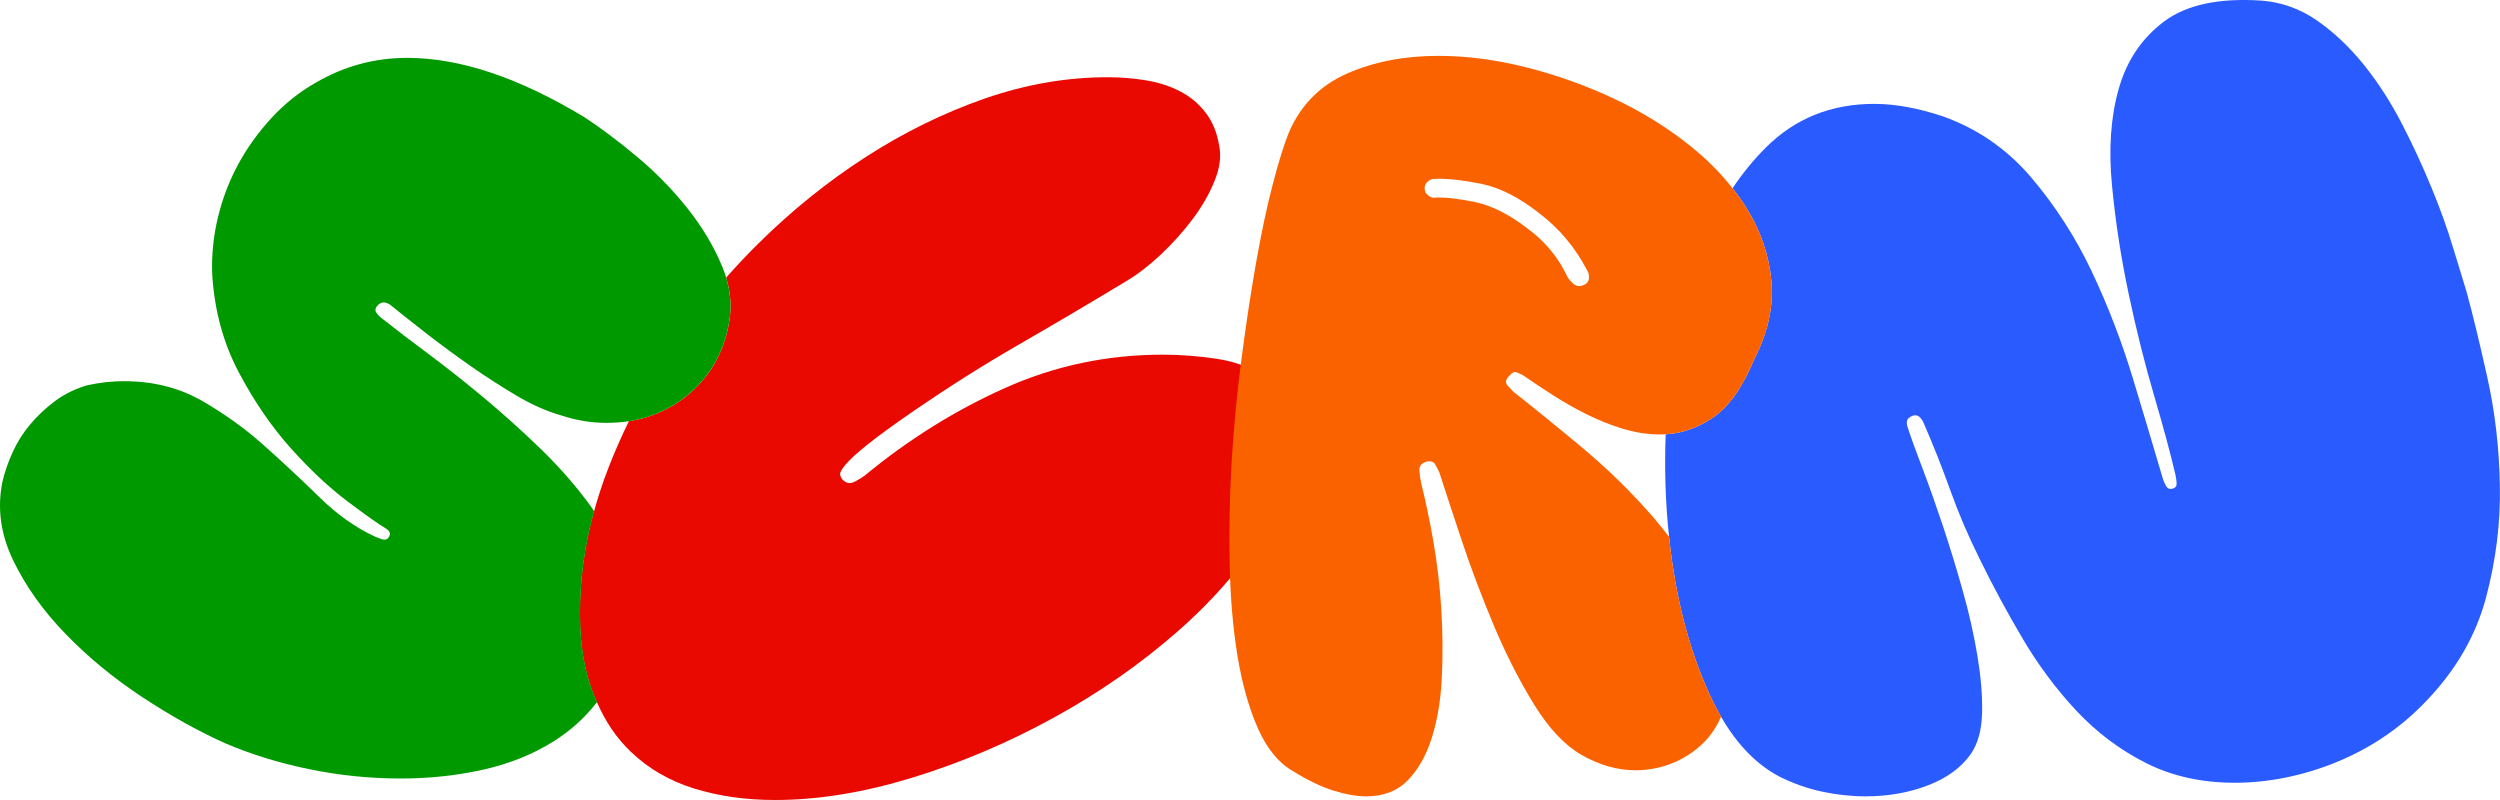 <svg width="125" height="40" viewBox="0 0 125 40" fill="none" xmlns="http://www.w3.org/2000/svg">
<path d="M30.974 27.844C30.65 27.07 30.229 26.308 29.706 25.556C29.354 26.831 29.136 28.098 29.049 29.362C28.91 31.272 29.067 32.907 29.517 34.261C29.615 34.556 29.724 34.839 29.848 35.111C30.007 34.912 30.153 34.705 30.294 34.49C30.974 33.448 31.362 32.18 31.467 30.684C31.536 29.747 31.373 28.799 30.974 27.844Z" fill="#019900"/>
<path d="M64.456 21.277C64.315 20.446 63.97 19.723 63.414 19.116C62.855 18.506 62.005 18.118 60.857 17.943C60.407 17.874 59.953 17.82 59.502 17.787C59.048 17.751 58.598 17.733 58.144 17.733C55.365 17.733 52.732 18.288 50.245 19.403C47.76 20.515 45.421 21.975 43.231 23.783C43.093 23.885 42.919 23.991 42.712 24.096C42.501 24.198 42.312 24.165 42.138 23.991C42.069 23.922 42.026 23.834 42.007 23.729C41.989 23.627 42.087 23.453 42.294 23.21C42.501 22.966 42.868 22.636 43.387 22.218C43.91 21.8 44.673 21.245 45.683 20.547C47.455 19.334 49.202 18.23 50.924 17.239C52.645 16.247 54.425 15.198 56.27 14.083C56.858 13.738 57.45 13.284 58.042 12.728C58.631 12.172 59.161 11.58 59.633 10.956C60.102 10.327 60.465 9.695 60.726 9.052C60.988 8.409 61.068 7.825 60.962 7.305C60.857 6.644 60.632 6.089 60.283 5.635C59.934 5.184 59.51 4.828 59.005 4.567C58.504 4.305 57.937 4.124 57.312 4.018C56.684 3.917 56.041 3.862 55.384 3.862C53.332 3.862 51.28 4.218 49.228 4.93C47.179 5.646 45.196 6.619 43.286 7.85C41.372 9.085 39.581 10.53 37.914 12.179C37.355 12.732 36.821 13.298 36.309 13.879C36.556 14.696 36.592 15.503 36.421 16.294C36.142 17.718 35.448 18.884 34.337 19.788C33.498 20.468 32.535 20.892 31.446 21.059C31.072 21.819 30.734 22.588 30.432 23.366C30.145 24.096 29.906 24.829 29.706 25.556C29.354 26.831 29.136 28.098 29.049 29.362C28.91 31.273 29.067 32.907 29.517 34.262C29.615 34.556 29.724 34.839 29.848 35.111C30.273 36.088 30.832 36.909 31.526 37.574C32.412 38.427 33.472 39.045 34.707 39.426C35.942 39.807 37.289 40 38.749 40C40.903 40 43.199 39.626 45.632 38.878C48.065 38.13 50.419 37.131 52.696 35.878C54.973 34.628 57.044 33.187 58.903 31.552C60.763 29.918 62.212 28.214 63.258 26.442C63.708 25.643 64.057 24.79 64.3 23.885C64.543 22.984 64.594 22.113 64.456 21.277Z" fill="#EA0900"/>
<path d="M36.421 16.294C36.141 17.718 35.447 18.884 34.336 19.788C33.497 20.468 32.535 20.893 31.445 21.06C31.082 21.114 30.708 21.143 30.319 21.143C29.556 21.143 28.808 21.02 28.078 20.776C27.348 20.569 26.6 20.239 25.837 19.788C25.071 19.334 24.316 18.848 23.567 18.328C22.819 17.805 22.1 17.275 21.403 16.738C20.709 16.197 20.081 15.703 19.525 15.252C19.282 15.078 19.075 15.078 18.9 15.252C18.762 15.39 18.737 15.521 18.824 15.641C18.908 15.764 19.006 15.859 19.107 15.928C19.768 16.451 20.542 17.043 21.428 17.7C22.314 18.361 23.23 19.084 24.167 19.865C25.107 20.649 26.026 21.474 26.93 22.342C27.835 23.21 28.634 24.107 29.328 25.029C29.462 25.204 29.589 25.378 29.705 25.556C29.353 26.831 29.135 28.098 29.048 29.362C28.91 31.273 29.066 32.907 29.517 34.262C29.614 34.556 29.724 34.839 29.847 35.112C29.251 35.878 28.543 36.524 27.711 37.047C26.669 37.708 25.489 38.184 24.167 38.482C22.845 38.776 21.472 38.925 20.048 38.925C18.483 38.925 16.946 38.769 15.432 38.453C13.921 38.141 12.523 37.708 11.237 37.153C9.915 36.561 8.542 35.794 7.115 34.857C5.691 33.917 4.413 32.867 3.283 31.701C2.154 30.539 1.275 29.304 0.65 28C0.025 26.696 -0.149 25.385 0.127 24.063C0.232 23.613 0.396 23.134 0.624 22.629C0.85 22.124 1.144 21.655 1.511 21.219C1.874 20.787 2.292 20.395 2.76 20.046C3.232 19.701 3.762 19.44 4.351 19.265C4.667 19.196 4.979 19.146 5.291 19.109C5.604 19.077 5.898 19.058 6.178 19.058C7.638 19.058 8.931 19.378 10.064 20.021C11.19 20.664 12.236 21.412 13.191 22.265C14.146 23.115 15.069 23.976 15.955 24.844C16.841 25.716 17.771 26.377 18.744 26.827C18.813 26.86 18.926 26.903 19.082 26.958C19.238 27.009 19.351 26.983 19.423 26.878C19.561 26.704 19.507 26.547 19.267 26.41C18.919 26.202 18.29 25.756 17.39 25.08C16.485 24.401 15.544 23.526 14.571 22.447C13.598 21.368 12.722 20.093 11.938 18.615C11.157 17.137 10.714 15.495 10.609 13.687C10.576 12.746 10.67 11.809 10.896 10.872C11.121 9.931 11.462 9.045 11.912 8.21C12.363 7.378 12.922 6.605 13.583 5.889C14.241 5.177 14.971 4.596 15.773 4.142C17.197 3.31 18.726 2.893 20.36 2.893C23.001 2.893 25.957 3.884 29.226 5.864C30.025 6.387 30.893 7.037 31.834 7.821C32.771 8.602 33.613 9.463 34.361 10.4C35.11 11.341 35.691 12.314 36.108 13.32C36.185 13.509 36.254 13.694 36.308 13.879C36.555 14.697 36.592 15.503 36.421 16.294Z" fill="#009A00"/>
<path d="M124.994 24.276C124.961 22.402 124.75 20.601 124.369 18.883C123.987 17.161 123.639 15.727 123.326 14.579C123.152 14.023 122.927 13.286 122.647 12.363C122.371 11.441 122.015 10.453 121.579 9.392C121.144 8.332 120.65 7.261 120.094 6.185C119.538 5.107 118.903 4.123 118.191 3.236C117.475 2.35 116.695 1.613 115.845 1.021C114.991 0.432 114.061 0.102 113.055 0.029C110.934 -0.109 109.318 0.24 108.203 1.075C107.092 1.907 106.336 3.029 105.937 4.439C105.537 5.844 105.425 7.453 105.599 9.262C105.77 11.067 106.049 12.876 106.431 14.684C106.812 16.493 107.241 18.196 107.709 19.794C108.178 21.392 108.534 22.714 108.777 23.757C108.813 23.931 108.831 24.08 108.831 24.2C108.831 24.32 108.759 24.4 108.621 24.436C108.483 24.469 108.377 24.425 108.308 24.305C108.239 24.182 108.185 24.069 108.152 23.964C107.702 22.435 107.197 20.75 106.641 18.908C106.082 17.063 105.396 15.284 104.582 13.562C103.765 11.84 102.755 10.279 101.557 8.869C100.358 7.46 98.887 6.443 97.151 5.819C95.898 5.401 94.75 5.194 93.708 5.194C91.554 5.194 89.746 5.924 88.286 7.384C87.675 7.994 87.123 8.67 86.626 9.414C86.891 9.745 87.131 10.086 87.345 10.435C88.039 11.564 88.449 12.763 88.569 14.03C88.692 15.302 88.405 16.613 87.708 17.968C87.116 19.395 86.415 20.375 85.598 20.913C84.861 21.4 84.091 21.668 83.284 21.716C83.219 23.474 83.273 25.188 83.455 26.848C83.499 27.291 83.553 27.727 83.618 28.162C83.982 30.65 84.617 32.866 85.522 34.812C85.692 35.175 85.867 35.517 86.052 35.837C86.862 37.235 87.832 38.23 88.965 38.826C89.658 39.174 90.37 39.425 91.1 39.581C91.83 39.737 92.56 39.817 93.29 39.817C94.402 39.817 95.437 39.636 96.392 39.269C97.351 38.906 98.07 38.375 98.557 37.678C98.905 37.159 99.087 36.472 99.105 35.619C99.123 34.769 99.043 33.821 98.869 32.779C98.695 31.736 98.455 30.657 98.139 29.546C97.827 28.431 97.496 27.356 97.151 26.31C96.802 25.268 96.465 24.312 96.134 23.444C95.804 22.576 95.549 21.879 95.379 21.356C95.342 21.254 95.332 21.149 95.35 21.044C95.368 20.942 95.462 20.855 95.637 20.786C95.847 20.713 96.018 20.819 96.16 21.098C96.646 22.21 97.097 23.35 97.514 24.512C97.932 25.678 98.419 26.815 98.974 27.926C99.635 29.285 100.358 30.621 101.139 31.943C101.92 33.265 102.817 34.464 103.823 35.542C104.833 36.617 105.988 37.489 107.291 38.147C108.595 38.807 110.081 39.138 111.751 39.138C113.422 39.138 115.209 38.782 116.912 38.07C118.616 37.358 120.094 36.341 121.343 35.019C122.803 33.49 123.788 31.787 124.293 29.909C124.794 28.032 125.03 26.154 124.994 24.276Z" fill="#2A5BFE"/>
<path d="M88.569 14.03C88.45 12.763 88.039 11.564 87.346 10.435C87.131 10.086 86.891 9.745 86.626 9.414C86.049 8.673 85.359 7.979 84.556 7.329C83.39 6.392 82.105 5.593 80.695 4.932C79.29 4.271 77.83 3.752 76.315 3.367C74.804 2.986 73.334 2.793 71.91 2.793C70.206 2.793 68.685 3.091 67.348 3.679C66.008 4.271 65.045 5.245 64.453 6.599C64.21 7.191 63.941 8.052 63.647 9.182C63.349 10.311 63.073 11.615 62.812 13.093C62.55 14.571 62.307 16.169 62.082 17.891C61.853 19.613 61.69 21.341 61.584 23.077C61.483 24.817 61.446 26.52 61.483 28.188C61.515 29.858 61.646 31.387 61.871 32.778C62.1 34.169 62.438 35.375 62.888 36.403C63.342 37.427 63.93 38.15 64.66 38.564C65.39 39.018 66.062 39.338 66.669 39.53C67.279 39.719 67.824 39.817 68.311 39.817C69.182 39.817 69.876 39.548 70.399 39.007C70.918 38.469 71.318 37.758 71.597 36.871C71.873 35.985 72.04 34.986 72.091 33.871C72.146 32.76 72.135 31.631 72.066 30.483C71.997 29.335 71.866 28.213 71.677 27.12C71.485 26.023 71.285 25.061 71.074 24.225C71.005 23.913 70.973 23.662 70.973 23.47C70.973 23.277 71.093 23.15 71.336 23.077C71.547 23.045 71.685 23.088 71.754 23.208C71.823 23.332 71.892 23.462 71.961 23.6C72.24 24.468 72.614 25.609 73.083 27.014C73.551 28.424 74.093 29.847 74.699 31.293C75.309 32.735 75.978 34.046 76.707 35.23C77.438 36.41 78.218 37.246 79.054 37.732C79.958 38.252 80.862 38.513 81.767 38.513C82.424 38.513 83.052 38.393 83.641 38.15C84.233 37.907 84.745 37.565 85.181 37.133C85.548 36.766 85.835 36.338 86.052 35.836C85.867 35.517 85.693 35.175 85.522 34.812C84.618 32.865 83.982 30.65 83.619 28.162C83.554 27.726 83.499 27.291 83.456 26.847C83.118 26.404 82.766 25.972 82.391 25.554C81.382 24.425 80.296 23.375 79.134 22.402C77.968 21.428 76.813 20.488 75.665 19.584C75.596 19.515 75.498 19.413 75.378 19.271C75.255 19.133 75.28 18.977 75.454 18.803C75.596 18.628 75.723 18.567 75.847 18.621C75.97 18.672 76.065 18.715 76.134 18.752C76.584 19.064 77.082 19.395 77.619 19.74C78.16 20.088 78.723 20.412 79.315 20.706C79.904 21 80.514 21.247 81.138 21.436C81.767 21.628 82.391 21.723 83.016 21.723C83.107 21.723 83.194 21.719 83.285 21.715C84.091 21.668 84.861 21.399 85.599 20.913C86.416 20.375 87.117 19.395 87.709 17.967C88.406 16.613 88.693 15.302 88.569 14.03ZM79.159 14.266C78.948 14.335 78.774 14.303 78.636 14.161C78.498 14.023 78.411 13.918 78.375 13.849C77.924 12.875 77.245 12.058 76.341 11.397C75.436 10.703 74.561 10.268 73.708 10.093C72.858 9.923 72.189 9.85 71.703 9.886C71.597 9.886 71.492 9.843 71.39 9.755C71.285 9.668 71.231 9.556 71.231 9.418C71.231 9.28 71.285 9.164 71.39 9.076C71.492 8.993 71.597 8.946 71.703 8.946C72.291 8.913 73.065 8.993 74.023 9.182C74.979 9.374 75.959 9.868 76.969 10.667C77.975 11.434 78.774 12.389 79.366 13.536C79.435 13.642 79.46 13.772 79.446 13.929C79.428 14.085 79.333 14.197 79.159 14.266Z" fill="#FA6200"/>
</svg>

